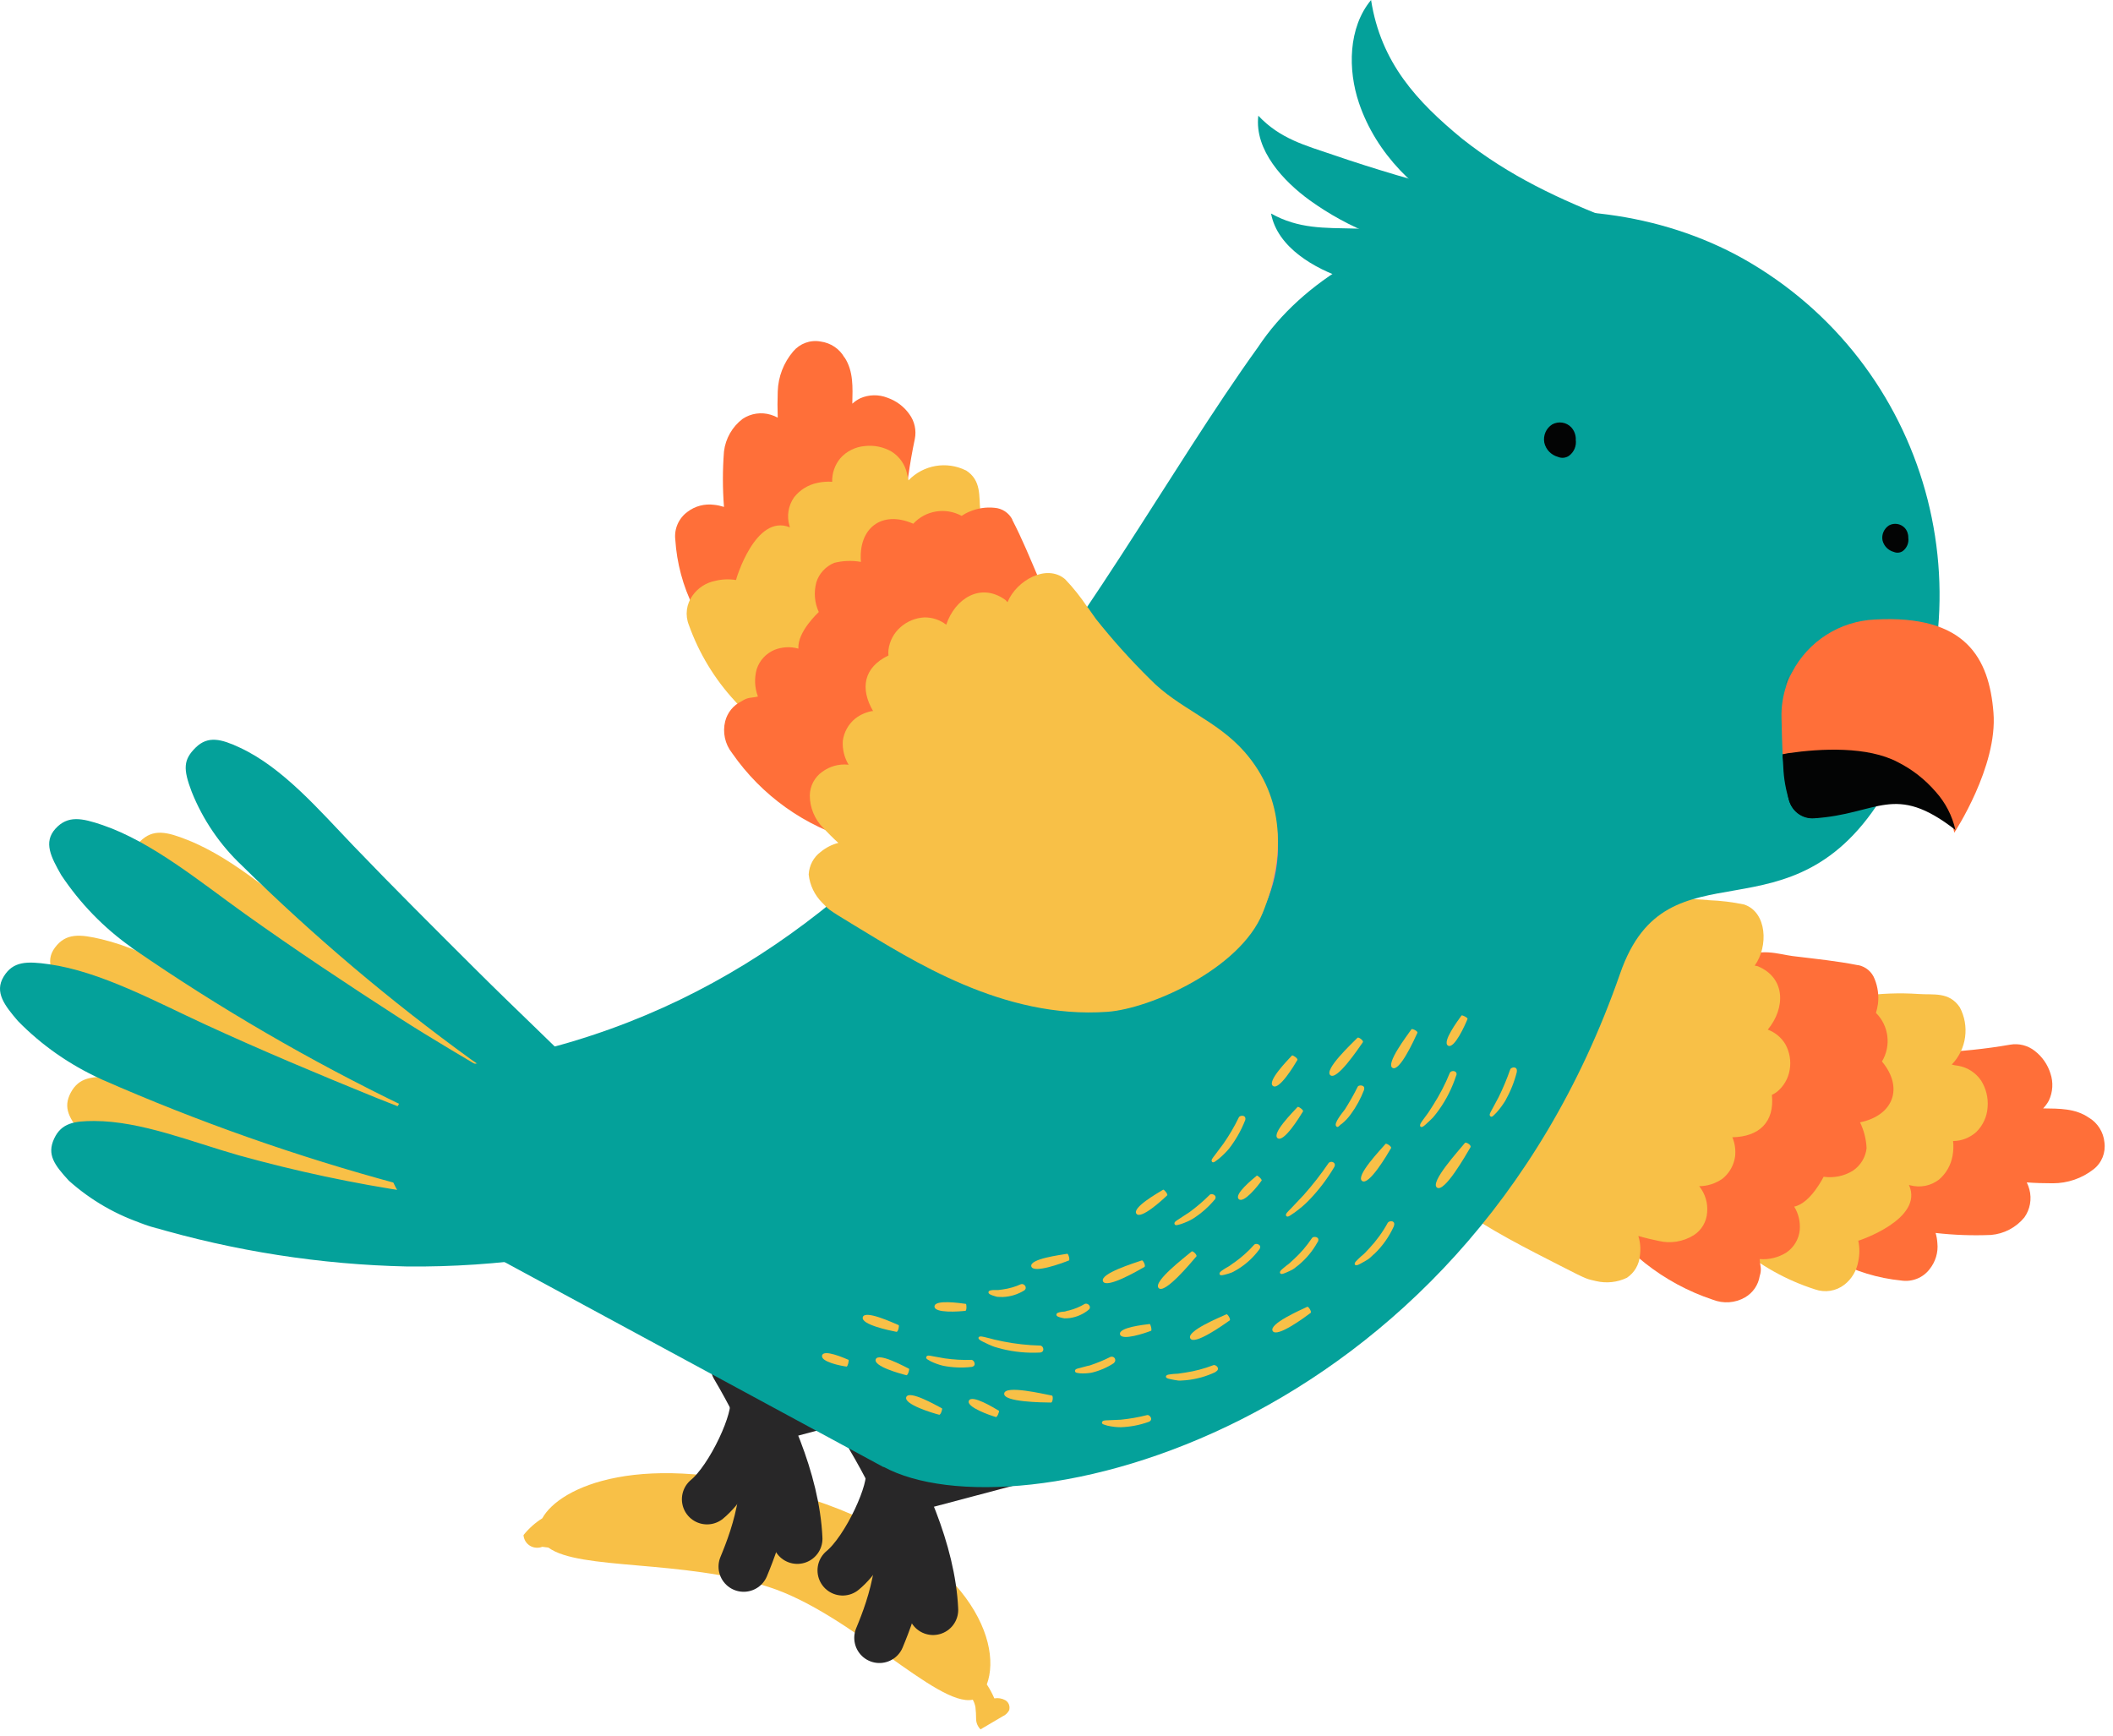 <svg width="84" height="69" viewBox="0 0 84 69" fill="none" xmlns="http://www.w3.org/2000/svg">
<path fill-rule="evenodd" clip-rule="evenodd" d="M40.123 67.967C40.158 67.818 40.093 67.664 39.961 67.589C39.829 67.519 39.679 67.492 39.529 67.519C39.446 67.325 39.345 67.14 39.23 66.964C39.903 65.152 38.285 61.379 31.648 59.409C25.487 57.575 22.232 59.123 21.559 60.359C21.273 60.539 21.023 60.763 20.811 61.027C20.834 61.331 21.097 61.555 21.401 61.528C21.454 61.528 21.506 61.511 21.559 61.493C21.638 61.502 21.718 61.511 21.801 61.524C23.037 62.434 27.127 61.99 30.558 63.09C33.821 64.136 37.264 67.875 38.672 67.571C38.725 67.664 38.76 67.769 38.778 67.87C38.795 68.024 38.804 68.178 38.804 68.332C38.804 68.49 38.87 68.64 38.98 68.75L39.855 68.235C39.974 68.183 40.071 68.09 40.128 67.972" fill="#F8C047"/>
<path d="M83.048 44.438C82.507 44.059 81.86 44.073 81.223 44.064C81.311 43.971 81.39 43.866 81.451 43.752C81.61 43.413 81.632 43.026 81.513 42.674C81.403 42.322 81.188 42.01 80.893 41.781C80.616 41.561 80.255 41.469 79.908 41.531C78.927 41.702 77.937 41.803 76.943 41.839C76.403 41.839 75.919 41.803 75.329 41.83C75.026 41.843 74.612 41.671 74.327 42.102C73.918 42.573 73.539 43.074 73.196 43.593C72.884 44.191 72.633 45.207 72.26 45.845C72.163 46.012 72.237 46.039 72.26 46.232C72.33 46.953 71.164 46.953 70.791 47.406C70.602 47.635 70.698 47.881 70.94 48.268C71.903 49.808 73.755 50.727 75.58 50.907C76.011 50.973 76.442 50.802 76.706 50.459C76.943 50.164 77.058 49.79 77.018 49.416C77.009 49.28 76.987 49.148 76.948 49.016C77.678 49.1 78.417 49.126 79.151 49.095C79.67 49.051 80.145 48.8 80.475 48.4C80.704 48.079 80.778 47.67 80.677 47.288C80.651 47.191 80.616 47.094 80.572 47.006C80.91 47.032 81.271 47.041 81.61 47.041C82.195 47.041 82.762 46.848 83.224 46.487C83.554 46.232 83.716 45.823 83.659 45.41C83.62 45.009 83.395 44.649 83.052 44.438" fill="#FF6F39"/>
<path d="M73.209 44.077C73.324 44.235 73.289 44.46 73.126 44.57C72.963 44.68 72.743 44.649 72.633 44.486C72.519 44.328 72.554 44.103 72.717 43.993C72.875 43.879 73.1 43.914 73.209 44.077Z" fill="#E779A8"/>
<path d="M71.415 43.448C71.644 43.765 71.569 44.209 71.252 44.438C70.936 44.666 70.491 44.592 70.263 44.275C70.034 43.958 70.109 43.514 70.425 43.285C70.742 43.057 71.186 43.132 71.415 43.448Z" fill="#F8AF35"/>
<path d="M77.902 40.035C77.48 39.415 76.851 39.56 76.271 39.516C75.505 39.464 74.736 39.494 73.975 39.604C73.487 39.666 72.845 39.705 72.488 40.145C72.132 40.581 72.321 41.161 71.992 41.676C71.662 42.19 71.538 42.934 71.165 43.479C70.584 44.328 69.762 44.354 69.049 45.339C68.847 45.621 67.989 46.659 67.642 47.204C67.193 47.916 68.653 49.196 69.071 49.539C69.973 50.313 71.024 50.898 72.154 51.259C72.55 51.4 72.99 51.329 73.32 51.074C73.614 50.846 73.812 50.511 73.874 50.142C73.931 49.874 73.931 49.592 73.874 49.324C73.874 49.333 76.504 48.466 75.888 47.107C75.906 47.112 75.932 47.12 75.954 47.125C76.346 47.226 76.759 47.142 77.08 46.896C77.366 46.654 77.555 46.32 77.621 45.951C77.656 45.757 77.665 45.559 77.643 45.361C77.982 45.361 78.311 45.229 78.562 45.005C78.83 44.745 78.993 44.389 79.015 44.016C79.046 43.642 78.954 43.272 78.756 42.956C78.544 42.648 78.224 42.437 77.854 42.371C77.766 42.362 77.678 42.344 77.59 42.322C78.184 41.706 78.307 40.783 77.902 40.031" fill="#F8C047"/>
<path d="M67.51 41.812C67.994 42.485 67.84 43.426 67.162 43.91C66.49 44.394 65.548 44.24 65.065 43.562C64.581 42.89 64.735 41.948 65.412 41.465C66.085 40.981 67.026 41.139 67.51 41.812Z" fill="#E779A8"/>
<path d="M73.874 38.373C72.976 38.197 72.233 38.127 71.261 38.008C70.786 37.951 69.784 37.616 69.353 38.179C69.053 38.571 69.062 39.134 68.732 39.609C68.403 40.084 67.558 40.334 67.237 40.928C66.986 41.482 66.696 42.019 66.362 42.529C66.133 42.854 65.962 43.615 65.539 44.191C65.337 44.468 64.075 44.904 63.697 45.357C63.534 45.555 63.806 45.977 63.961 46.316C64.114 46.654 63.459 46.733 63.186 47.046C63.059 47.187 63.125 47.525 63.376 47.952C64.466 49.702 66.129 51.017 68.086 51.668C68.508 51.835 68.983 51.804 69.374 51.576C69.687 51.395 69.898 51.083 69.955 50.731C70.052 50.432 69.964 50.318 69.955 50.054C70.329 50.085 70.698 49.992 71.015 49.794C71.318 49.588 71.512 49.262 71.547 48.897C71.573 48.572 71.499 48.251 71.327 47.969C71.983 47.833 72.493 46.782 72.497 46.782C72.902 46.839 73.315 46.755 73.662 46.54C73.966 46.333 74.164 46.008 74.204 45.647C74.19 45.291 74.098 44.939 73.944 44.618C75.259 44.35 75.694 43.25 74.815 42.199C75.189 41.579 75.092 40.779 74.577 40.268C74.612 40.15 74.639 40.031 74.656 39.912C74.696 39.578 74.652 39.235 74.525 38.923C74.419 38.637 74.173 38.43 73.874 38.368" fill="#FF6F39"/>
<path d="M63.327 35.835C65.121 38.342 64.545 41.83 62.038 43.624C59.532 45.419 56.044 44.842 54.249 42.335C52.455 39.829 53.031 36.341 55.538 34.547C58.045 32.752 61.533 33.328 63.327 35.835Z" fill="#E779A8"/>
<path d="M68.873 45.225C68.873 45.225 68.86 45.216 68.869 45.212C69.924 45.19 70.553 44.618 70.439 43.527C70.505 43.496 70.571 43.457 70.632 43.413C70.905 43.193 71.09 42.881 71.147 42.533C71.208 42.186 71.147 41.83 70.98 41.522C70.821 41.249 70.571 41.042 70.276 40.932C70.98 40.084 70.997 38.874 69.876 38.412C69.836 38.395 69.805 38.404 69.757 38.386C70.307 37.625 70.249 36.262 69.335 35.958C68.869 35.861 68.398 35.804 67.923 35.787C67.65 35.734 67.954 35.795 67.853 35.778C67.751 35.76 67.901 35.787 67.795 35.774C67.69 35.76 67.492 35.76 67.338 35.743C66.278 35.615 65.227 35.426 64.189 35.171C62.597 34.819 61.41 33.768 59.738 33.487C57.315 33.078 55.331 34.3 53.907 36.24C52.481 38.179 53.018 42.041 53.801 43.545C55.723 47.235 59.615 49.078 62.016 50.313C63.213 50.929 63.072 50.832 63.446 50.929C63.859 51.026 64.295 50.982 64.677 50.797C64.972 50.599 65.161 50.278 65.192 49.922C65.231 49.658 65.209 49.39 65.13 49.135C65.363 49.205 65.715 49.289 65.939 49.333C66.415 49.447 66.911 49.364 67.329 49.108C67.646 48.906 67.844 48.567 67.866 48.194C67.897 47.828 67.791 47.468 67.567 47.178C67.562 47.169 67.54 47.156 67.549 47.156C67.879 47.156 68.2 47.05 68.473 46.861C68.75 46.641 68.93 46.32 68.978 45.968C69.005 45.713 68.97 45.454 68.869 45.216" fill="#F8C047"/>
<path d="M36.231 54.083C36.948 54.325 37.33 55.099 37.093 55.815C36.851 56.532 36.077 56.915 35.36 56.677C34.643 56.435 34.261 55.661 34.498 54.945C34.74 54.228 35.514 53.845 36.231 54.083Z" fill="#282728"/>
<path d="M35.993 60.2C35.558 60.337 35.092 60.09 34.956 59.655C34.819 59.219 35.066 58.753 35.501 58.617C35.936 58.481 36.403 58.727 36.539 59.162C36.675 59.598 36.429 60.064 35.993 60.2Z" fill="#282728"/>
<path d="M42.331 58.516C41.755 58.696 41.139 58.371 40.963 57.794C40.783 57.218 41.108 56.603 41.685 56.427C42.261 56.246 42.877 56.572 43.052 57.148C43.233 57.724 42.907 58.34 42.331 58.516Z" fill="#282728"/>
<path d="M42.331 58.52L35.994 60.2L35.501 58.612L41.68 56.413L42.331 58.516V58.52Z" fill="#282728"/>
<path d="M36.231 54.087L42.353 56.427L41.65 58.511L35.36 56.673L36.231 54.087Z" fill="#282728"/>
<path d="M34.648 57.148C35.826 59.145 36.987 61.682 37.093 64" stroke="#282728" stroke-width="2" stroke-linecap="round" stroke-linejoin="round"/>
<path d="M35.479 58.793C36.337 61.559 35.479 63.864 34.96 65.113" stroke="#282728" stroke-width="2" stroke-linecap="round" stroke-linejoin="round"/>
<path d="M35.395 58.529C35.58 59.202 34.485 61.621 33.499 62.43" stroke="#282728" stroke-width="2" stroke-linecap="round" stroke-linejoin="round"/>
<path d="M30.839 51.255C31.556 51.496 31.938 52.271 31.701 52.987C31.463 53.704 30.685 54.087 29.968 53.849C29.251 53.608 28.869 52.834 29.106 52.117C29.348 51.4 30.122 51.017 30.839 51.255Z" fill="#282728"/>
<path d="M30.601 57.372C30.166 57.509 29.7 57.262 29.564 56.827C29.427 56.392 29.673 55.925 30.109 55.789C30.544 55.653 31.01 55.899 31.147 56.334C31.283 56.77 31.037 57.236 30.601 57.372Z" fill="#282728"/>
<path d="M36.935 55.688C36.358 55.868 35.743 55.543 35.567 54.967C35.386 54.39 35.712 53.775 36.288 53.599C36.864 53.419 37.48 53.744 37.656 54.32C37.836 54.896 37.511 55.512 36.935 55.688Z" fill="#282728"/>
<path d="M36.939 55.688L30.602 57.372L30.109 55.785L36.288 53.586L36.939 55.688Z" fill="#282728"/>
<path d="M30.839 51.259L36.961 53.599L36.258 55.684L29.968 53.845L30.839 51.255V51.259Z" fill="#282728"/>
<path d="M29.251 54.32C30.43 56.317 31.591 58.854 31.696 61.172" stroke="#282728" stroke-width="2" stroke-linecap="round" stroke-linejoin="round"/>
<path d="M30.082 55.961C30.94 58.727 30.082 61.031 29.564 62.281" stroke="#282728" stroke-width="2" stroke-linecap="round" stroke-linejoin="round"/>
<path d="M30.003 55.701C30.188 56.374 29.093 58.793 28.108 59.602" stroke="#282728" stroke-width="2" stroke-linecap="round" stroke-linejoin="round"/>
<path d="M26.313 48.418C26.766 48.554 27.096 48.682 27.602 48.809C27.852 48.871 28.855 49.346 29.044 48.915C29.233 48.484 28.02 47.829 27.8 47.67C26.797 46.971 25.887 46.39 24.932 45.753C22.883 44.394 20.868 43.083 18.872 41.654C16.875 40.224 14.861 38.729 12.93 37.203C11.219 35.848 9.389 34.16 7.459 33.394C6.641 33.069 6.091 32.932 5.572 33.447C5.053 33.962 5.339 34.573 5.704 35.294C6.394 36.455 7.292 37.48 8.352 38.311C8.255 38.236 8.303 38.276 8.387 38.342C8.47 38.408 8.523 38.452 8.413 38.364C10.863 40.268 13.427 42.019 16.096 43.602C14.095 42.551 11.958 41.429 10.023 40.308C8.088 39.187 6.073 37.823 4.037 37.339C3.171 37.133 2.621 37.089 2.186 37.669C1.75 38.25 2.124 38.817 2.595 39.477C3.448 40.523 4.486 41.403 5.66 42.072C5.554 42.01 5.607 42.041 5.7 42.098C5.792 42.155 5.853 42.186 5.73 42.115C7.41 43.079 9.13 43.958 10.885 44.776C10.639 44.693 10.357 44.622 10.106 44.535C8.294 43.875 6.306 42.947 4.451 42.828C3.672 42.78 3.14 42.828 2.814 43.435C2.489 44.046 2.753 44.473 3.303 45.137C4.134 45.968 5.132 46.619 6.227 47.05C5.761 46.874 5.963 46.953 6.337 47.103C6.711 47.252 6.935 47.332 6.456 47.147C9.702 48.321 13.088 49.056 16.527 49.337C18.331 49.46 20.143 49.447 21.946 49.293C22.443 49.258 22.949 49.179 23.441 49.126C24.378 49.337 25.324 49.5 26.273 49.619C26.507 49.645 27.624 49.975 27.703 49.509C27.782 49.042 26.643 48.625 26.269 48.458C26.26 48.458 26.269 48.449 26.278 48.449C26.287 48.449 26.3 48.422 26.322 48.427" fill="#F8C047"/>
<path d="M25.086 47.371C24.418 47.107 24.044 46.984 23.437 46.764C23.978 46.905 24.4 47.032 24.981 47.142C25.223 47.191 26.3 47.622 26.428 47.164C26.555 46.707 25.451 46.184 25.095 45.981C25.091 45.981 25.082 45.973 25.078 45.973C25.293 46.039 25.733 46.267 25.909 46.021C26.085 45.775 25.649 45.344 25.526 45.194C24.994 44.548 24.449 43.976 23.881 43.404C22.245 41.755 20.539 40.163 18.903 38.531C17.267 36.9 15.652 35.294 14.052 33.627C12.693 32.211 11.241 30.509 9.526 29.718C8.805 29.383 8.273 29.234 7.78 29.718C7.287 30.201 7.274 30.566 7.622 31.481C8.066 32.589 8.748 33.592 9.618 34.41C12.455 37.203 15.499 39.78 18.722 42.115C19.074 42.366 19.488 42.63 19.84 42.872C18.524 42.085 17.174 41.302 15.881 40.471C13.81 39.134 11.734 37.757 9.733 36.328C7.956 35.057 6.043 33.473 4.077 32.8C3.241 32.515 2.692 32.409 2.203 32.946C1.715 33.487 2.032 34.08 2.432 34.784C3.18 35.91 4.125 36.886 5.229 37.665C5.128 37.594 5.176 37.63 5.264 37.696C5.352 37.761 5.41 37.797 5.291 37.713C8.721 40.079 12.332 42.177 16.084 43.989C16.774 44.328 17.513 44.565 18.217 44.882C17.139 44.473 16.035 44.081 14.975 43.65C12.693 42.722 10.397 41.759 8.163 40.73C6.175 39.815 3.998 38.623 1.948 38.333C1.077 38.21 0.519 38.206 0.145 38.826C-0.233 39.446 0.189 39.978 0.712 40.589C1.654 41.553 2.771 42.331 3.998 42.89C3.888 42.841 3.949 42.868 4.042 42.912C4.134 42.956 4.204 42.986 4.073 42.925C7.886 44.6 11.822 45.986 15.842 47.068C16.695 47.301 17.592 47.42 18.45 47.622C17.772 47.543 17.073 47.503 16.4 47.398C14.074 47.054 11.769 46.562 9.504 45.933C7.626 45.401 5.621 44.57 3.747 44.565C2.964 44.565 2.441 44.64 2.151 45.269C1.86 45.898 2.155 46.307 2.74 46.94C3.615 47.723 4.649 48.317 5.766 48.677C5.291 48.528 5.502 48.598 5.88 48.726C6.258 48.853 6.491 48.919 6.003 48.761C9.311 49.737 12.737 50.274 16.189 50.349C17.997 50.366 19.809 50.243 21.599 49.984C23.054 49.799 24.484 49.434 25.856 48.897C26.067 48.818 26.247 48.682 26.384 48.506C26.503 48.374 26.639 48.422 26.63 48.295C26.599 47.745 25.394 47.481 25.095 47.362" fill="#04A19A"/>
<path d="M23.34 48.207C22.447 49.706 20.508 50.199 19.008 49.306C17.508 48.413 17.016 46.474 17.909 44.974C18.801 43.474 20.741 42.982 22.241 43.875C23.74 44.767 24.233 46.707 23.34 48.207Z" fill="#74C6E1"/>
<path d="M35.127 58.318V58.327L17.267 48.664L16.968 48.506C15.397 47.569 14.878 45.537 15.815 43.963C16.233 43.255 16.901 42.736 17.689 42.498C17.711 42.489 17.733 42.481 17.755 42.476L17.975 42.423C36.09 40.018 42.907 23.679 50.014 13.797C53.581 8.422 63.05 6.562 69.608 10.463C76.886 14.795 79.279 24.207 74.947 31.485C71.222 37.748 66.309 33.236 64.409 38.694C58.041 57.02 40.334 61.137 35.123 58.313" fill="#04A19A"/>
<path d="M54.223 43.329C54.293 43.114 54.012 43.127 53.977 43.197C53.823 43.51 53.651 43.809 53.466 44.103C53.326 44.284 53.04 44.64 53.11 44.759C53.181 44.877 53.251 44.724 53.343 44.675C53.48 44.565 53.598 44.438 53.699 44.297C53.919 43.998 54.095 43.672 54.227 43.329" fill="#F8C047"/>
<path d="M50.155 46.936C50.186 46.892 49.988 46.716 49.962 46.738C49.79 46.883 49.047 47.481 49.245 47.67C49.443 47.859 50.028 47.12 50.155 46.931" fill="#F8C047"/>
<path d="M60.297 42.617C60.345 42.371 60.072 42.415 60.037 42.516C59.905 42.894 59.751 43.263 59.575 43.62C59.487 43.778 59.368 44.007 59.311 44.112C59.254 44.218 59.179 44.323 59.25 44.38C59.32 44.438 59.395 44.319 59.487 44.235C59.619 44.09 59.733 43.932 59.839 43.765C60.041 43.404 60.2 43.017 60.301 42.612" fill="#F8C047"/>
<path d="M57.895 42.753C57.957 42.56 57.693 42.529 57.636 42.652C57.455 43.101 57.231 43.527 56.972 43.936C56.906 44.033 56.831 44.161 56.769 44.249C56.708 44.337 56.633 44.429 56.585 44.499C56.536 44.57 56.404 44.724 56.47 44.789C56.536 44.855 56.681 44.697 56.743 44.64C56.804 44.583 56.901 44.499 56.976 44.416C57.051 44.332 57.143 44.205 57.214 44.108C57.508 43.694 57.733 43.237 57.891 42.753" fill="#F8C047"/>
<path d="M58.34 40.51C58.361 40.458 58.124 40.343 58.102 40.37C57.961 40.567 57.315 41.429 57.566 41.57C57.816 41.711 58.247 40.739 58.34 40.51Z" fill="#F8C047"/>
<path d="M56.347 41.06C56.378 40.994 56.136 40.88 56.11 40.919C55.938 41.17 55.076 42.291 55.358 42.454C55.639 42.617 56.22 41.341 56.347 41.06Z" fill="#F8C047"/>
<path d="M54.179 41.434C54.223 41.372 54.008 41.218 53.968 41.254C53.739 41.487 52.627 42.525 52.886 42.744C53.146 42.964 53.99 41.702 54.179 41.434Z" fill="#F8C047"/>
<path d="M58.458 45.599C58.502 45.524 58.274 45.388 58.238 45.436C58.005 45.726 56.831 47.002 57.126 47.213C57.42 47.424 58.274 45.92 58.463 45.599" fill="#F8C047"/>
<path d="M55.3 45.643C55.336 45.581 55.111 45.436 55.08 45.476C54.878 45.713 53.88 46.751 54.148 46.949C54.416 47.147 55.142 45.915 55.3 45.643Z" fill="#F8C047"/>
<path d="M55.406 48.757C55.507 48.51 55.226 48.515 55.169 48.611C54.971 48.977 54.724 49.315 54.438 49.623C54.364 49.693 54.285 49.794 54.214 49.856C54.144 49.918 54.065 49.979 54.012 50.036C53.959 50.094 53.818 50.199 53.862 50.274C53.906 50.349 54.065 50.248 54.131 50.212C54.197 50.177 54.298 50.12 54.381 50.067C54.465 50.014 54.571 49.896 54.645 49.839C54.966 49.531 55.221 49.166 55.406 48.761" fill="#F8C047"/>
<path d="M53.04 46.399C53.145 46.21 52.899 46.122 52.811 46.245C52.512 46.685 52.182 47.107 51.83 47.503C51.663 47.683 51.43 47.93 51.32 48.044C51.21 48.158 51.074 48.268 51.136 48.343C51.197 48.418 51.325 48.29 51.461 48.207C51.668 48.057 51.865 47.895 52.041 47.71C52.424 47.314 52.758 46.874 53.04 46.399Z" fill="#F8C047"/>
<path d="M51.8 44.183C51.831 44.13 51.615 43.976 51.584 44.007C51.404 44.205 50.546 45.058 50.788 45.247C51.03 45.436 51.663 44.411 51.8 44.183Z" fill="#F8C047"/>
<path d="M51.576 42.133C51.606 42.08 51.387 41.931 51.36 41.962C51.184 42.155 50.362 42.986 50.604 43.171C50.846 43.356 51.448 42.362 51.58 42.133" fill="#F8C047"/>
<path d="M49.495 44.556C49.578 44.315 49.297 44.323 49.249 44.42C49.073 44.785 48.866 45.137 48.633 45.471C48.523 45.621 48.365 45.827 48.29 45.929C48.215 46.03 48.127 46.122 48.184 46.188C48.242 46.254 48.338 46.144 48.439 46.078C48.593 45.951 48.739 45.81 48.866 45.656C49.126 45.317 49.337 44.948 49.495 44.548" fill="#F8C047"/>
<path d="M52.385 49.377C52.495 49.161 52.218 49.135 52.16 49.214C51.954 49.522 51.712 49.808 51.439 50.058C51.369 50.115 51.294 50.199 51.224 50.252C51.153 50.305 51.087 50.353 51.035 50.401C50.982 50.45 50.854 50.533 50.889 50.612C50.925 50.692 51.074 50.612 51.14 50.586C51.206 50.56 51.298 50.516 51.373 50.476C51.448 50.437 51.558 50.34 51.624 50.291C51.932 50.036 52.187 49.728 52.38 49.377" fill="#F8C047"/>
<path d="M52.103 52.191C52.156 52.147 52.011 51.928 51.971 51.95C51.698 52.081 50.432 52.631 50.594 52.913C50.757 53.194 51.865 52.372 52.107 52.191" fill="#F8C047"/>
<path d="M50.062 49.671C50.194 49.482 49.931 49.407 49.864 49.478C49.627 49.746 49.359 49.984 49.069 50.19C48.994 50.234 48.91 50.309 48.84 50.349C48.769 50.388 48.699 50.428 48.642 50.467C48.585 50.507 48.457 50.577 48.483 50.657C48.51 50.736 48.659 50.678 48.725 50.665C48.791 50.652 48.888 50.617 48.963 50.59C49.038 50.564 49.156 50.481 49.227 50.445C49.552 50.243 49.834 49.979 50.062 49.671Z" fill="#F8C047"/>
<path d="M48.286 47.701C48.422 47.516 48.167 47.428 48.097 47.494C47.842 47.749 47.569 47.983 47.279 48.194C47.138 48.282 46.953 48.409 46.856 48.471C46.76 48.532 46.663 48.585 46.694 48.664C46.725 48.743 46.834 48.691 46.944 48.664C47.112 48.607 47.279 48.537 47.433 48.444C47.754 48.237 48.04 47.987 48.282 47.697" fill="#F8C047"/>
<path d="M47.56 49.953C47.608 49.896 47.419 49.715 47.375 49.751C47.107 49.979 45.823 50.951 46.06 51.206C46.298 51.461 47.336 50.212 47.556 49.953" fill="#F8C047"/>
<path d="M46.399 47.525C46.443 47.481 46.276 47.279 46.24 47.296C46.016 47.433 45 48.009 45.176 48.251C45.352 48.493 46.21 47.705 46.399 47.521" fill="#F8C047"/>
<path d="M45.498 50.362C45.559 50.327 45.44 50.089 45.392 50.107C45.093 50.212 43.716 50.63 43.848 50.938C43.98 51.246 45.229 50.52 45.498 50.366" fill="#F8C047"/>
<path d="M48.884 52.495C48.941 52.455 48.8 52.231 48.757 52.249C48.471 52.38 47.16 52.917 47.318 53.207C47.477 53.498 48.638 52.666 48.889 52.49" fill="#F8C047"/>
<path d="M48.325 54.535C48.541 54.421 48.334 54.236 48.237 54.272C47.881 54.408 47.507 54.509 47.129 54.566C47.036 54.575 46.922 54.602 46.839 54.61C46.755 54.619 46.663 54.615 46.592 54.628C46.522 54.641 46.364 54.637 46.35 54.72C46.337 54.804 46.509 54.821 46.579 54.839C46.649 54.857 46.755 54.87 46.839 54.883C46.922 54.896 47.072 54.87 47.155 54.87C47.56 54.83 47.956 54.72 48.325 54.544" fill="#F8C047"/>
<path d="M45.757 52.908C45.805 52.891 45.739 52.631 45.704 52.636C45.466 52.666 44.464 52.772 44.525 53.045C44.587 53.317 45.541 52.992 45.761 52.904" fill="#F8C047"/>
<path d="M42.489 50.115C42.547 50.093 42.472 49.838 42.428 49.843C42.155 49.891 40.924 50.045 40.998 50.344C41.073 50.643 42.239 50.212 42.489 50.111" fill="#F8C047"/>
<path d="M43.29 52.059C43.404 51.945 43.246 51.787 43.127 51.835C42.929 51.954 42.714 52.042 42.489 52.099C42.441 52.099 42.362 52.139 42.309 52.143C42.256 52.143 42.203 52.152 42.155 52.161C42.102 52.174 42.005 52.187 41.997 52.257C41.988 52.328 42.085 52.354 42.142 52.372C42.199 52.389 42.261 52.403 42.318 52.411C42.392 52.411 42.463 52.407 42.533 52.398C42.81 52.358 43.07 52.244 43.285 52.064" fill="#F8C047"/>
<path d="M44.279 54.184C44.341 54.14 44.354 54.052 44.31 53.99C44.27 53.937 44.2 53.92 44.139 53.946C43.879 54.078 43.606 54.188 43.329 54.281C43.215 54.302 43.013 54.364 42.92 54.386C42.828 54.408 42.731 54.426 42.736 54.505C42.74 54.584 42.837 54.58 42.938 54.597C43.092 54.606 43.246 54.597 43.395 54.571C43.712 54.496 44.011 54.368 44.284 54.188" fill="#F8C047"/>
<path d="M45.664 56.528C45.875 56.44 45.699 56.233 45.607 56.255C45.26 56.343 44.908 56.405 44.556 56.44C44.393 56.449 44.164 56.458 44.05 56.462C43.936 56.466 43.826 56.462 43.808 56.545C43.791 56.629 43.918 56.638 44.024 56.677C44.2 56.717 44.376 56.739 44.556 56.739C44.934 56.726 45.304 56.655 45.66 56.528" fill="#F8C047"/>
<path d="M41.341 53.77C41.548 53.757 41.491 53.498 41.35 53.493C40.857 53.48 40.369 53.427 39.885 53.331C39.775 53.304 39.621 53.278 39.516 53.251C39.41 53.225 39.296 53.19 39.212 53.172C39.129 53.155 38.931 53.089 38.9 53.172C38.869 53.256 39.067 53.335 39.147 53.374C39.243 53.423 39.344 53.471 39.446 53.511C39.551 53.555 39.705 53.59 39.824 53.625C40.321 53.748 40.835 53.797 41.346 53.77" fill="#F8C047"/>
<path d="M40.721 51.299C40.857 51.193 40.721 51.013 40.589 51.052C40.356 51.158 40.11 51.228 39.855 51.263C39.802 51.263 39.705 51.29 39.648 51.285C39.591 51.285 39.533 51.285 39.476 51.285C39.419 51.294 39.309 51.294 39.296 51.365C39.283 51.435 39.388 51.474 39.446 51.496C39.507 51.519 39.573 51.536 39.635 51.554C39.714 51.562 39.793 51.562 39.872 51.562C40.176 51.549 40.466 51.457 40.721 51.299Z" fill="#F8C047"/>
<path d="M41.781 55.758C41.856 55.758 41.874 55.494 41.821 55.481C41.486 55.419 39.96 55.054 39.921 55.398C39.877 55.741 41.447 55.754 41.786 55.758" fill="#F8C047"/>
<path d="M38.381 52.112C38.434 52.103 38.43 51.84 38.395 51.835C38.161 51.804 37.159 51.655 37.15 51.936C37.141 52.218 38.148 52.139 38.381 52.112Z" fill="#F8C047"/>
<path d="M38.623 54.342C38.847 54.303 38.72 54.061 38.623 54.061C38.271 54.074 37.915 54.052 37.563 54.003C37.405 53.973 37.185 53.937 37.071 53.915C36.956 53.893 36.855 53.863 36.824 53.946C36.794 54.03 36.912 54.061 37.005 54.122C37.163 54.197 37.33 54.258 37.502 54.298C37.867 54.368 38.245 54.386 38.614 54.342" fill="#F8C047"/>
<path d="M35.642 52.944C35.703 52.957 35.76 52.693 35.725 52.68C35.483 52.578 34.388 52.068 34.3 52.363C34.212 52.658 35.373 52.895 35.642 52.948" fill="#F8C047"/>
<path d="M36.033 54.672C36.09 54.685 36.169 54.43 36.134 54.412C35.91 54.303 34.916 53.761 34.814 54.039C34.713 54.316 35.782 54.61 36.037 54.672" fill="#F8C047"/>
<path d="M39.591 56.334C39.644 56.348 39.741 56.101 39.71 56.084C39.508 55.965 38.637 55.428 38.518 55.683C38.399 55.938 39.362 56.268 39.591 56.334Z" fill="#F8C047"/>
<path d="M37.335 56.242C37.396 56.26 37.48 56.005 37.445 55.987C37.207 55.864 36.147 55.252 36.029 55.538C35.91 55.824 37.071 56.176 37.335 56.242Z" fill="#F8C047"/>
<path d="M33.653 54.329C33.702 54.333 33.759 54.078 33.733 54.06C33.544 53.981 32.748 53.63 32.681 53.885C32.615 54.14 33.438 54.302 33.658 54.329" fill="#F8C047"/>
<path d="M62.641 17.469C62.681 17.724 62.575 17.975 62.368 18.124C62.241 18.208 62.078 18.225 61.937 18.164C61.665 18.089 61.453 17.874 61.392 17.596C61.339 17.315 61.462 17.025 61.709 16.871C61.959 16.735 62.272 16.783 62.465 16.99C62.584 17.122 62.645 17.289 62.645 17.465" fill="#030404"/>
<path d="M75.862 21.374C75.893 21.581 75.805 21.788 75.638 21.911C75.532 21.981 75.4 21.99 75.286 21.942C75.061 21.88 74.89 21.704 74.837 21.48C74.793 21.247 74.899 21.014 75.097 20.886C75.303 20.776 75.554 20.816 75.717 20.983C75.813 21.088 75.866 21.229 75.862 21.37" fill="#030404"/>
<path d="M33.575 14.21C33.935 14.76 33.896 15.406 33.883 16.048C33.979 15.96 34.085 15.89 34.199 15.833C34.542 15.683 34.929 15.675 35.277 15.811C35.629 15.934 35.932 16.158 36.148 16.462C36.359 16.748 36.438 17.108 36.367 17.456C36.161 18.428 36.024 19.417 35.954 20.411C35.932 20.952 35.954 21.436 35.906 22.021C35.879 22.324 36.038 22.747 35.602 23.015C35.118 23.406 34.604 23.767 34.072 24.092C33.46 24.383 32.44 24.603 31.789 24.95C31.622 25.042 31.596 24.963 31.402 24.937C30.681 24.845 30.641 26.001 30.179 26.366C29.946 26.547 29.704 26.445 29.322 26.186C27.818 25.17 26.964 23.288 26.846 21.458C26.793 21.027 26.982 20.6 27.334 20.345C27.633 20.117 28.011 20.02 28.385 20.068C28.521 20.081 28.653 20.112 28.781 20.152C28.724 19.417 28.724 18.683 28.781 17.948C28.842 17.434 29.111 16.963 29.524 16.651C29.854 16.431 30.263 16.374 30.641 16.488C30.738 16.519 30.83 16.554 30.918 16.603C30.905 16.264 30.905 15.903 30.918 15.565C30.936 14.98 31.151 14.421 31.53 13.973C31.798 13.656 32.211 13.502 32.62 13.577C33.02 13.63 33.372 13.863 33.57 14.214" fill="#FF6F39"/>
<path d="M33.597 24.057C33.443 23.939 33.218 23.965 33.1 24.123C32.981 24.282 33.007 24.501 33.166 24.62C33.32 24.739 33.544 24.712 33.663 24.554C33.781 24.4 33.755 24.176 33.597 24.057Z" fill="#E779A8"/>
<path d="M35.219 25.302C34.894 25.086 34.454 25.174 34.234 25.5C34.019 25.825 34.107 26.265 34.432 26.485C34.758 26.701 35.197 26.613 35.417 26.287C35.633 25.962 35.545 25.522 35.219 25.306" fill="#F8AF35"/>
<path d="M38.395 18.696C39.028 19.096 38.909 19.73 38.971 20.31C39.05 21.075 39.05 21.845 38.971 22.61C38.927 23.103 38.909 23.745 38.487 24.114C38.065 24.484 37.475 24.317 36.97 24.669C36.464 25.02 35.73 25.166 35.197 25.557C34.37 26.168 34.375 26.986 33.416 27.743C33.144 27.954 32.136 28.851 31.604 29.216C30.909 29.691 29.577 28.279 29.216 27.87C28.407 26.995 27.787 25.97 27.386 24.849C27.228 24.457 27.285 24.018 27.532 23.675C27.747 23.371 28.073 23.16 28.442 23.09C28.71 23.024 28.987 23.015 29.26 23.059C29.251 23.059 30.025 20.402 31.402 20.965C31.398 20.948 31.389 20.921 31.384 20.904C31.27 20.517 31.336 20.099 31.569 19.769C31.802 19.474 32.127 19.272 32.497 19.197C32.691 19.153 32.888 19.14 33.082 19.153C33.073 18.815 33.187 18.48 33.407 18.217C33.658 17.935 34.005 17.764 34.379 17.733C34.749 17.689 35.123 17.768 35.444 17.953C35.76 18.151 35.98 18.467 36.059 18.832C36.073 18.92 36.094 19.008 36.117 19.096C36.71 18.48 37.63 18.322 38.395 18.7" fill="#F8C047"/>
<path d="M38.716 27.734C37.933 27.461 37.075 27.87 36.803 28.653C36.53 29.436 36.939 30.294 37.722 30.566C38.505 30.839 39.362 30.43 39.635 29.647C39.908 28.864 39.499 28.007 38.716 27.73" fill="#E779A8"/>
<path d="M40.238 20.657C40.656 21.467 40.937 22.166 41.32 23.063C41.509 23.503 42.111 24.374 41.689 24.941C41.394 25.337 40.853 25.487 40.488 25.935C40.123 26.384 40.119 27.268 39.639 27.738C39.178 28.134 38.747 28.565 38.351 29.023C38.105 29.331 37.419 29.709 36.987 30.28C36.781 30.553 36.715 31.886 36.385 32.378C36.244 32.589 35.761 32.449 35.391 32.392C35.022 32.334 35.132 32.99 34.907 33.342C34.806 33.5 34.463 33.535 33.988 33.416C32.005 32.862 30.276 31.631 29.102 29.937C28.82 29.581 28.719 29.115 28.829 28.675C28.917 28.328 29.155 28.033 29.48 27.879C29.74 27.703 29.872 27.756 30.131 27.69C29.999 27.343 29.981 26.96 30.083 26.599C30.197 26.252 30.456 25.975 30.791 25.834C31.094 25.715 31.428 25.698 31.741 25.786C31.688 25.117 32.55 24.334 32.55 24.33C32.378 23.96 32.348 23.538 32.453 23.147C32.563 22.799 32.823 22.518 33.161 22.377C33.509 22.289 33.869 22.276 34.225 22.338C34.116 21.001 35.048 20.27 36.306 20.82C36.798 20.288 37.59 20.161 38.228 20.508C38.329 20.442 38.434 20.381 38.549 20.337C38.861 20.204 39.2 20.152 39.534 20.187C39.837 20.209 40.106 20.385 40.246 20.657" fill="#FF6F39"/>
<path d="M45.607 28.073C42.533 27.861 39.868 30.184 39.657 33.258C39.446 36.332 41.768 38.997 44.842 39.208C47.916 39.419 50.582 37.097 50.793 34.023C51.004 30.949 48.682 28.284 45.607 28.073Z" fill="#E779A8"/>
<path d="M34.7 28.279C34.7 28.279 34.718 28.284 34.714 28.279C34.181 27.369 34.331 26.533 35.32 26.058C35.312 25.984 35.312 25.909 35.32 25.834C35.364 25.487 35.532 25.166 35.8 24.932C36.064 24.699 36.398 24.563 36.745 24.545C37.062 24.541 37.37 24.642 37.616 24.836C37.968 23.789 38.988 23.142 39.969 23.851C40.004 23.877 40.013 23.908 40.053 23.939C40.409 23.072 41.605 22.404 42.34 23.024C42.669 23.367 42.964 23.741 43.228 24.136C43.413 24.343 43.206 24.114 43.272 24.189C43.338 24.264 43.241 24.15 43.307 24.238C43.373 24.326 43.479 24.488 43.571 24.611C44.235 25.447 44.952 26.243 45.709 26.991C46.843 28.161 48.361 28.622 49.478 29.893C51.096 31.741 51.1 34.072 50.194 36.301C49.288 38.527 45.722 40.101 44.029 40.224C39.877 40.523 36.266 38.179 33.953 36.781C32.8 36.086 32.959 36.156 32.682 35.883C32.383 35.584 32.193 35.189 32.149 34.766C32.167 34.41 32.339 34.08 32.624 33.869C32.831 33.698 33.069 33.575 33.328 33.509C33.143 33.346 32.888 33.086 32.734 32.924C32.391 32.581 32.193 32.11 32.193 31.622C32.198 31.248 32.383 30.896 32.69 30.681C32.985 30.465 33.346 30.364 33.711 30.399C33.719 30.399 33.742 30.412 33.737 30.404C33.566 30.122 33.486 29.792 33.504 29.462C33.548 29.111 33.724 28.79 34.001 28.565C34.203 28.407 34.445 28.306 34.7 28.262V28.279Z" fill="#F8C047"/>
<path d="M71.151 26.793C71.076 26.933 71.019 27.083 70.971 27.237C71.01 27.083 71.072 26.933 71.151 26.793Z" fill="#282728"/>
<path d="M77.691 33.1C77.568 32.537 77.309 32.013 76.93 31.578C76.517 31.081 76.011 30.676 75.439 30.377C74.248 29.726 72.414 29.788 71.099 29.955L70.865 29.995C70.844 29.555 70.835 29.067 70.822 28.548C70.808 28.112 70.874 27.677 71.011 27.263C71.011 27.259 71.015 27.246 71.015 27.241C71.063 27.087 71.125 26.942 71.2 26.802C71.213 26.775 71.226 26.749 71.244 26.722C71.89 25.487 73.144 24.691 74.533 24.629C78.153 24.427 79.077 26.168 79.248 28.328C79.424 30.474 77.691 33.104 77.691 33.104" fill="#FF6F39"/>
<path d="M77.735 32.994C75.294 31.094 74.674 32.37 72.11 32.532C71.67 32.559 71.27 32.286 71.138 31.864C70.993 31.415 70.909 30.945 70.892 30.474C70.887 30.355 70.878 30.236 70.865 30.109V29.986L71.094 29.942C72.404 29.753 74.243 29.665 75.444 30.298C76.02 30.588 76.53 30.988 76.952 31.477C77.339 31.908 77.607 32.427 77.735 32.99" fill="#030404"/>
<path d="M73.06 31.49C73.082 32.035 72.655 32.497 72.11 32.523C71.565 32.545 71.103 32.119 71.076 31.573C71.055 31.028 71.481 30.566 72.026 30.54C72.572 30.518 73.034 30.945 73.056 31.49" fill="#030404"/>
<path d="M50.023 4.6C50.889 5.52 51.888 5.779 53.014 6.162C56.387 7.323 59.575 8.026 63.028 9.095C59.575 10.964 55.156 10.195 52.064 7.96C51.039 7.217 49.86 5.977 50.023 4.6Z" fill="#04A19A"/>
<path d="M54.505 0C54.896 2.494 56.325 4.033 58.12 5.511C59.998 6.997 61.968 7.921 64.317 8.827C60.424 10.564 55.375 8.092 54.025 4.095C53.577 2.775 53.594 1.1 54.505 0Z" fill="#04A19A"/>
<path d="M50.529 8.488C51.633 9.108 52.662 9.056 53.849 9.086C57.412 9.187 60.666 8.906 64.281 8.897C61.546 11.712 57.099 12.297 53.48 11.087C52.279 10.683 50.784 9.852 50.529 8.488Z" fill="#04A19A"/>
</svg>
